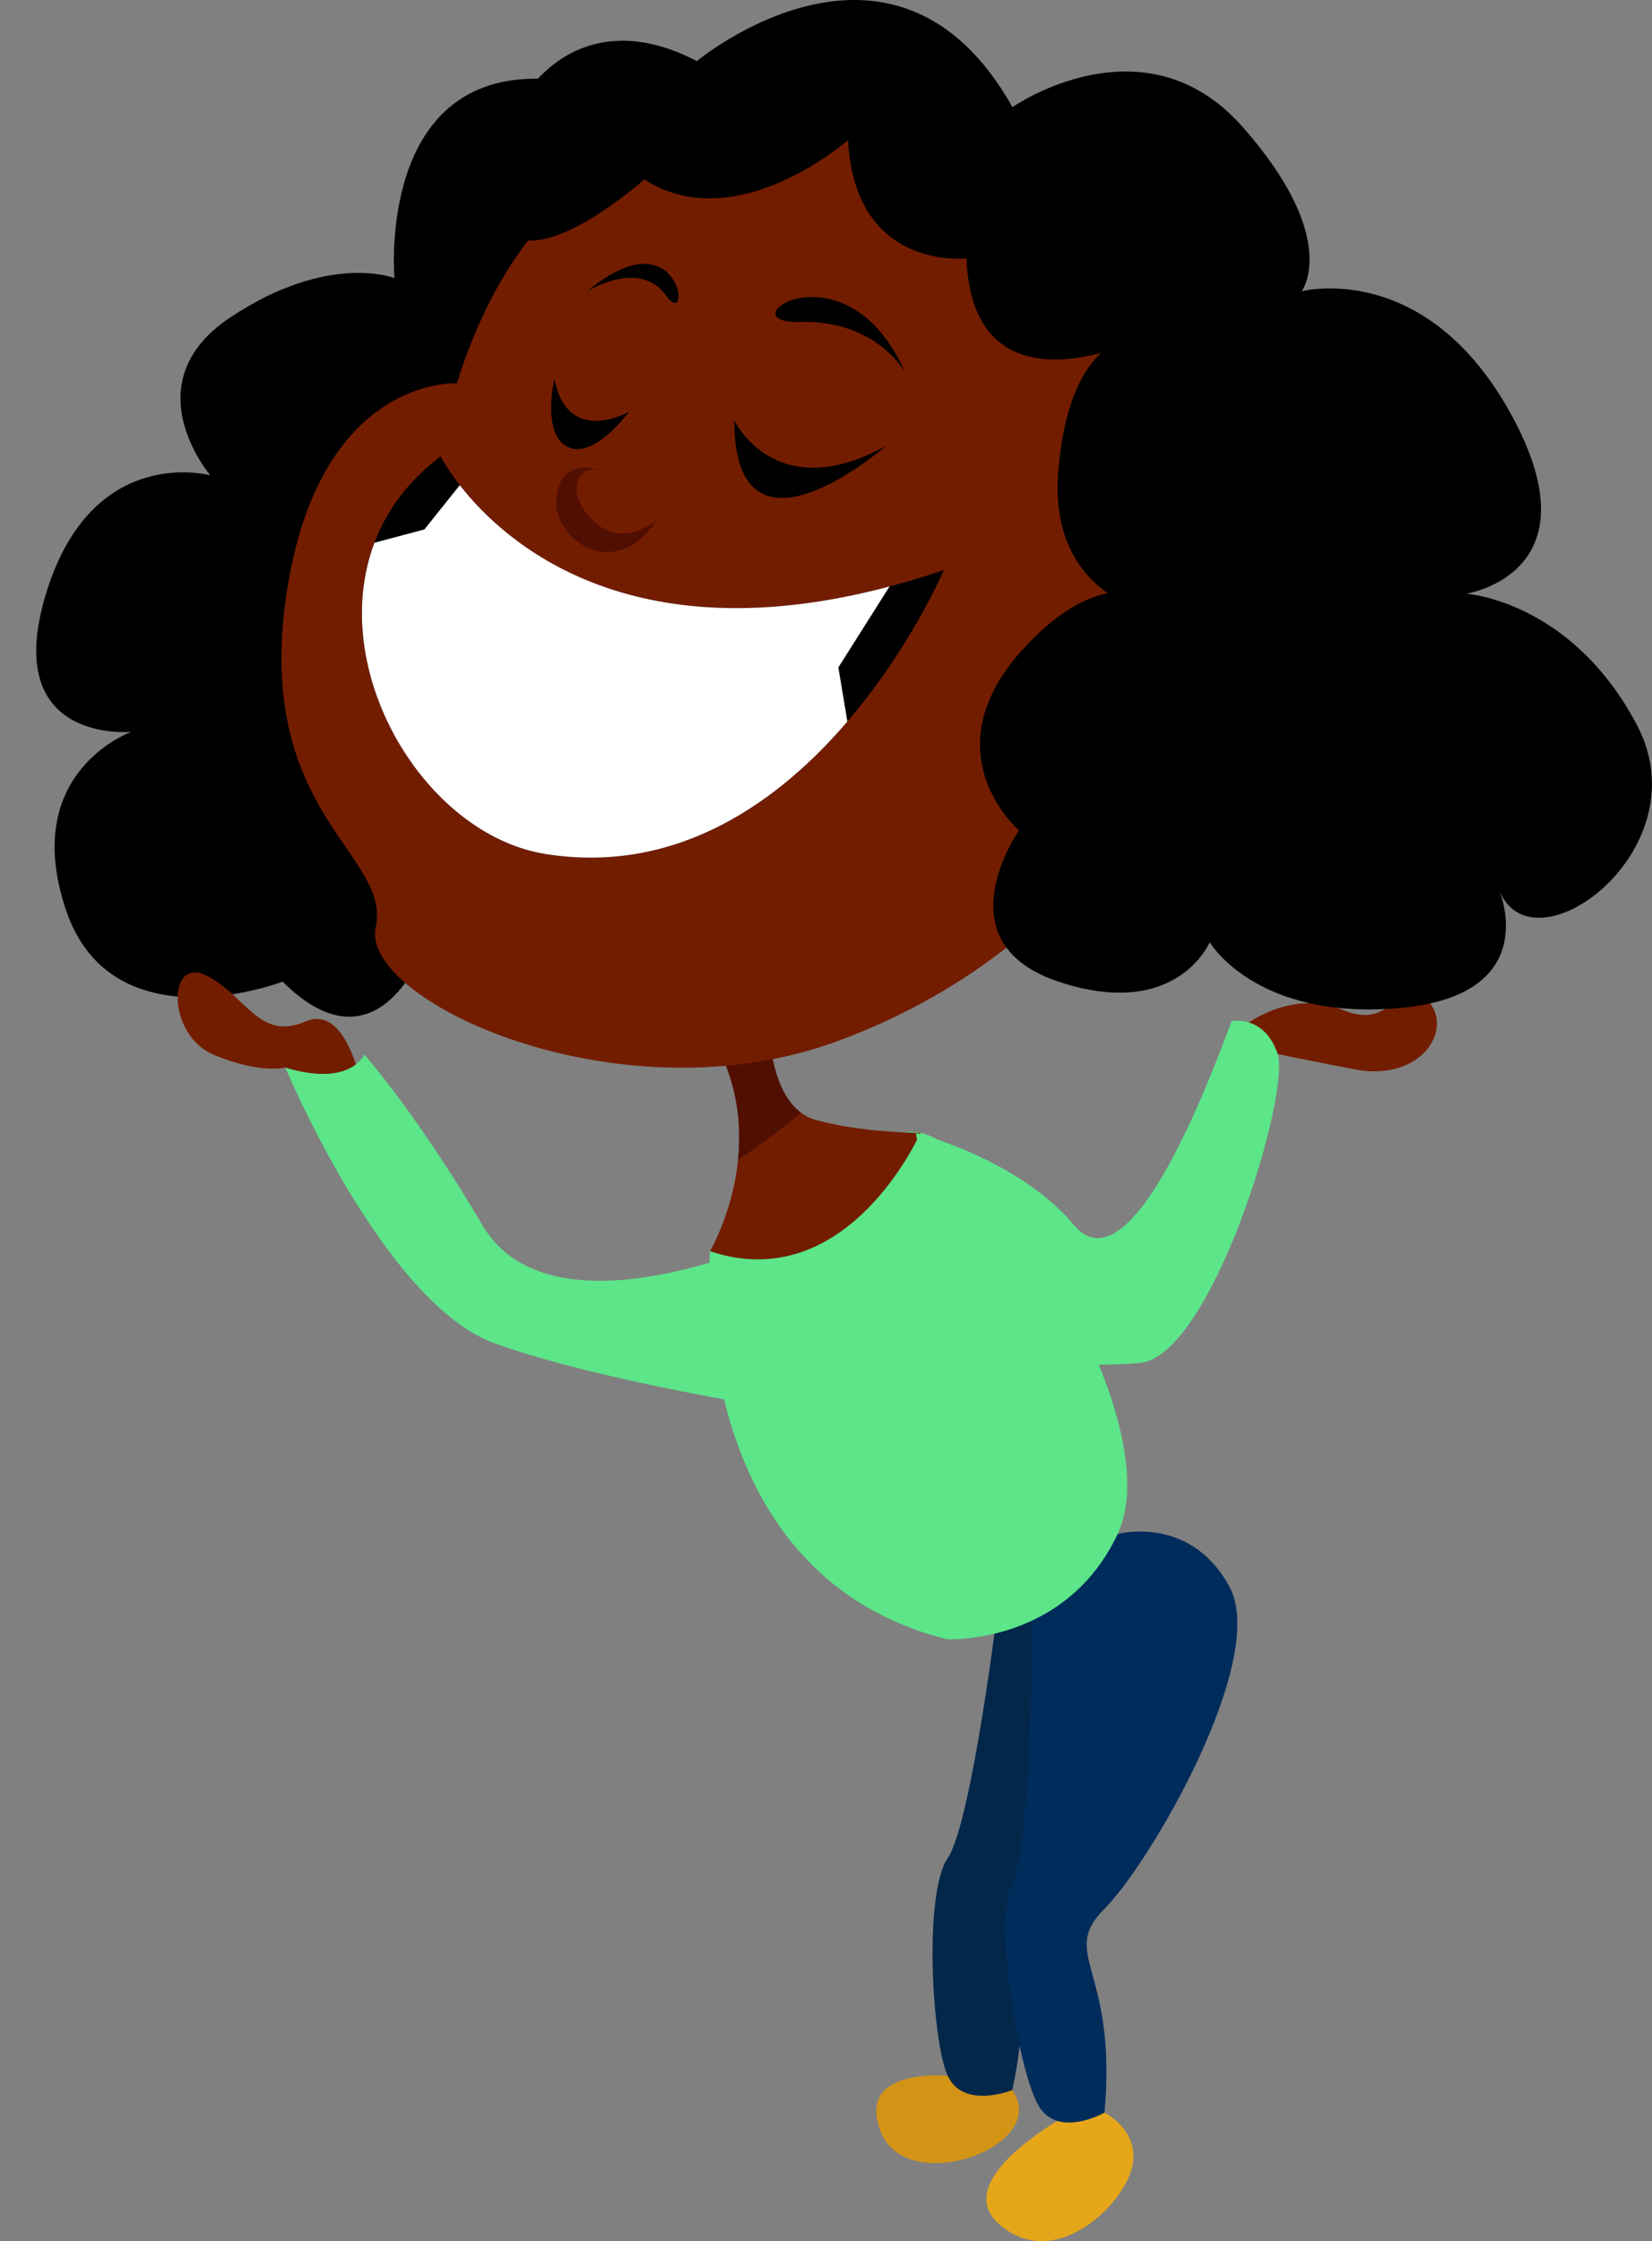 <?xml version="1.0" encoding="UTF-8"?><svg xmlns="http://www.w3.org/2000/svg" xmlns:xlink="http://www.w3.org/1999/xlink" height="3179.7" preserveAspectRatio="xMidYMid meet" version="1.0" viewBox="-51.4 0.0 2344.1 3179.7" width="2344.1" zoomAndPan="magnify"><rect x="-51.4" y="0.0" width="2344.1" height="3179.7" fill="#808080" stroke="none"/><defs><clipPath id="a"><path d="M 1348 2997 L 1557 2997 L 1557 3179.73 L 1348 3179.73 Z M 1348 2997"/></clipPath><clipPath id="b"><path d="M 650 0 L 2292.648 0 L 2292.648 1433 L 650 1433 Z M 650 0"/></clipPath></defs><g><g id="change1_2"><path d="M 545.617 1355.457 C 545.617 1355.457 480.312 1523.379 349.707 1392.77 C 349.707 1392.77 107.152 1486.059 41.852 1290.148 C -23.453 1094.23 135.141 1038.273 135.141 1038.273 C 135.141 1038.273 -51.438 1056.926 13.863 842.367 C 79.168 627.793 247.09 674.441 247.09 674.441 C 247.09 674.441 135.141 543.84 275.074 450.539 C 415.012 357.262 508.301 394.566 508.301 394.566 C 508.301 394.566 480.312 77.383 750.855 114.707 C 1021.402 152.012 788.172 767.723 788.172 767.723 L 545.617 1355.457" fill="inherit"/></g><g id="change2_1"><path d="M 353.508 1514.734 C 353.508 1514.734 316.191 1524.066 250.891 1496.086 C 185.586 1468.094 185.586 1356.152 241.559 1384.133 C 297.535 1412.121 316.191 1477.426 381.496 1449.445 C 446.801 1421.453 465.457 1561.375 465.457 1561.375 L 353.508 1514.734" fill="#731d00"/></g><g id="change3_1"><path d="M 1025.195 1766.625 C 1025.195 1766.625 726.668 1897.238 633.375 1738.645 C 540.086 1580.043 465.453 1496.086 465.453 1496.086 C 465.453 1496.086 446.797 1542.734 353.508 1514.75 C 353.508 1514.75 493.441 1850.582 652.035 1906.566 C 810.625 1962.539 1062.504 1999.859 1062.504 1999.859 L 1025.195 1766.625" fill="#5ce589"/></g><g id="change2_2"><path d="M 1714.84 1454.973 C 1714.84 1454.973 1780.145 1402.105 1854.789 1433.207 C 1929.418 1464.297 1932.531 1377.227 1972.949 1417.656 C 2013.375 1458.07 1966.723 1535.828 1870.328 1517.164 C 1773.934 1498.5 1761.492 1495.398 1761.492 1495.398 L 1714.84 1454.973" fill="#731d00"/></g><g id="change4_1"><path d="M 1293.43 2945.25 C 1293.43 2945.25 1161.328 2932.059 1198.648 3025.352 C 1235.961 3118.641 1440.66 3045.449 1384.961 2965.43 C 1329.25 2885.41 1293.43 2945.25 1293.43 2945.25" fill="#d39416"/></g><g clip-path="url(#a)" id="change5_1"><path d="M 1515.828 2997.359 C 1515.828 2997.359 1571.809 3025.352 1553.148 3081.32 C 1534.488 3137.289 1441.199 3221.25 1366.57 3155.949 C 1291.941 3090.648 1469.191 2997.359 1469.191 2997.359 L 1515.828 2997.359" fill="#e5a61a"/></g><g id="change6_1"><path d="M 1498.949 2179.953 C 1498.949 2179.953 1604.07 2165.441 1647.703 2270.652 C 1691.336 2375.84 1491.012 2633.129 1418.586 2687.941 C 1346.168 2742.742 1427.344 2770.742 1384.957 2965.43 C 1384.957 2965.43 1315.789 2993.379 1293.426 2945.25 C 1271.066 2897.129 1258.977 2686.762 1293.27 2636.422 C 1327.555 2586.082 1365.543 2272.781 1365.543 2272.781 L 1498.949 2179.953" fill="#022749"/></g><g id="change7_1"><path d="M 1534.488 2176.414 C 1534.488 2176.414 1637.105 2148.422 1693.074 2251.043 C 1749.055 2353.66 1581.125 2642.859 1515.828 2708.16 C 1450.523 2773.461 1534.488 2792.121 1515.828 2997.359 C 1515.828 2997.359 1450.523 3034.672 1422.539 2988.031 C 1394.543 2941.379 1357.234 2726.82 1385.23 2670.84 C 1413.203 2614.871 1413.203 2288.352 1413.203 2288.352 L 1534.488 2176.414" fill="#002c5c"/></g><g id="change3_2"><path d="M 956.094 1775.262 C 956.094 1775.262 918.777 2232.379 1291.941 2325.672 C 1291.941 2325.672 1459.859 2335 1534.488 2176.41 C 1609.121 2017.809 1357.238 1626 1254.621 1607.34 C 1152 1588.68 956.094 1775.262 956.094 1775.262" fill="#5ce589"/></g><g id="change2_3"><path d="M 1040.051 1458.066 C 1040.051 1458.066 1040.051 1570.023 1105.359 1588.676 C 1170.656 1607.336 1254.621 1607.336 1254.621 1607.336 C 1254.621 1607.336 1152.004 1840.562 956.094 1775.258 C 956.094 1775.258 1049.379 1616.668 956.094 1467.398 C 862.801 1318.141 1040.051 1458.066 1040.051 1458.066" fill="#731d00"/></g><g id="change8_1"><path d="M 1085.129 1578.652 C 1040.09 1545.426 1040.051 1458.066 1040.051 1458.066 C 1040.051 1458.066 985.547 1415.066 952.898 1402.199 C 945.145 1402.375 937.477 1402.582 929.953 1402.844 C 926.293 1410.605 932.613 1429.832 956.094 1467.398 C 994.719 1529.199 1001.32 1592.57 995.844 1645.645 C 1021.949 1628.184 1053.832 1605.242 1085.129 1578.652" fill="#510f02"/></g><g id="change2_4"><path d="M 976.938 186.801 C 976.938 186.801 712.039 175.285 596.867 543.832 C 596.867 543.832 401.074 532.316 355.008 843.277 C 308.938 1154.258 504.73 1211.844 481.695 1315.492 C 458.66 1419.152 827.211 1591.914 1138.18 1476.734 C 1449.148 1361.562 1633.418 1108.191 1679.488 843.277 C 1725.559 578.383 1541.289 71.629 976.938 186.801" fill="#731d00"/></g><g id="change1_3"><path d="M 573.836 647.492 C 573.836 647.492 746.594 993.012 1287.898 808.73 C 1287.898 808.73 1092.109 1269.43 723.559 1211.84 C 507.352 1178.051 343.488 820.258 573.836 647.492" fill="inherit"/></g><g id="change9_1"><path d="M 1138.184 946.941 L 1210.793 832.105 C 841.312 930.281 663.52 768.508 601.027 688.355 L 550.801 751.145 L 479.938 770.035 C 411.543 951.066 550.836 1184.844 723.562 1211.836 C 912.461 1241.352 1055.953 1134.711 1150.984 1023.73 L 1138.184 946.941" fill="#fff"/></g><g id="change3_3"><path d="M 1248.402 1607.34 C 1248.402 1607.34 1394.551 1644.645 1472.309 1737.934 C 1553.531 1835.418 1668.215 1523.379 1696.195 1448.742 C 1696.195 1448.742 1742.848 1439.414 1761.504 1495.387 C 1780.156 1551.355 1668.215 1924.512 1565.598 1933.852 C 1462.973 1943.176 1295.059 1924.512 1285.719 1877.879" fill="#5ce589"/></g><g clip-path="url(#b)" id="change1_1"><path d="M 1385.23 152.008 C 1385.23 152.008 1571.812 21.402 1711.742 180 C 1851.684 338.594 1795.703 413.23 1795.703 413.23 C 1795.703 413.23 1972.957 366.566 2094.238 590.473 C 2215.516 814.379 2028.926 842.352 2028.926 842.352 C 2028.926 842.352 2178.195 851.68 2271.48 1028.941 C 2364.766 1206.188 2122.23 1383.438 2075.566 1262.168 C 2075.566 1262.168 2140.879 1411.426 1935.645 1430.086 C 1730.402 1448.746 1665.102 1336.797 1665.102 1336.797 C 1665.102 1336.797 1618.453 1448.746 1450.531 1392.766 C 1282.613 1336.797 1394.555 1178.211 1394.555 1178.211 C 1394.555 1178.211 1263.953 1066.258 1403.883 916.988 C 1543.824 767.719 1627.785 879.672 1627.785 879.672 C 1627.785 879.672 1431.871 870.348 1450.531 665.109 C 1469.191 459.871 1571.812 478.52 1571.812 478.52 C 1571.812 478.52 1329.25 599.797 1319.922 366.566 C 1319.922 366.566 1161.332 385.238 1152 198.648 C 1152 198.648 993.41 338.594 862.805 254.633 C 862.805 254.633 694.883 403.887 657.566 310.602 C 620.25 217.316 722.871 -25.238 937.438 86.715 C 937.438 86.715 1217.301 -146.516 1385.23 152.008" fill="inherit"/></g><g id="change1_4"><path d="M 990.547 596.441 C 990.547 596.441 1048.641 719.125 1205.668 632.781 C 1205.668 632.781 990.297 820.602 990.547 596.441" fill="inherit"/></g><g id="change1_5"><path d="M 841.035 584.266 C 841.035 584.266 753.965 634.012 735.305 537.613 C 735.305 537.613 716.648 615.355 753.965 634.012 C 791.281 652.668 841.035 584.266 841.035 584.266" fill="inherit"/></g><g id="change1_6"><path d="M 1232.852 528.285 C 1232.852 528.285 1192.434 453.648 1083.59 456.75 C 974.754 459.871 1148.891 338.59 1232.852 528.285" fill="inherit"/></g><g id="change1_7"><path d="M 781.949 413.223 C 781.949 413.223 856.582 366.586 893.898 419.457 C 931.215 472.309 915.668 301.281 781.949 413.223" fill="inherit"/></g><g id="change8_2"><path d="M 813.047 671.336 C 813.047 671.336 747.742 640.238 738.414 702.434 C 729.086 764.629 822.375 829.922 881.457 736.645 C 881.457 736.645 834.812 780.176 791.277 739.746 C 747.742 699.316 766.402 649.57 813.047 671.336" fill="#510f02"/></g></g></svg>